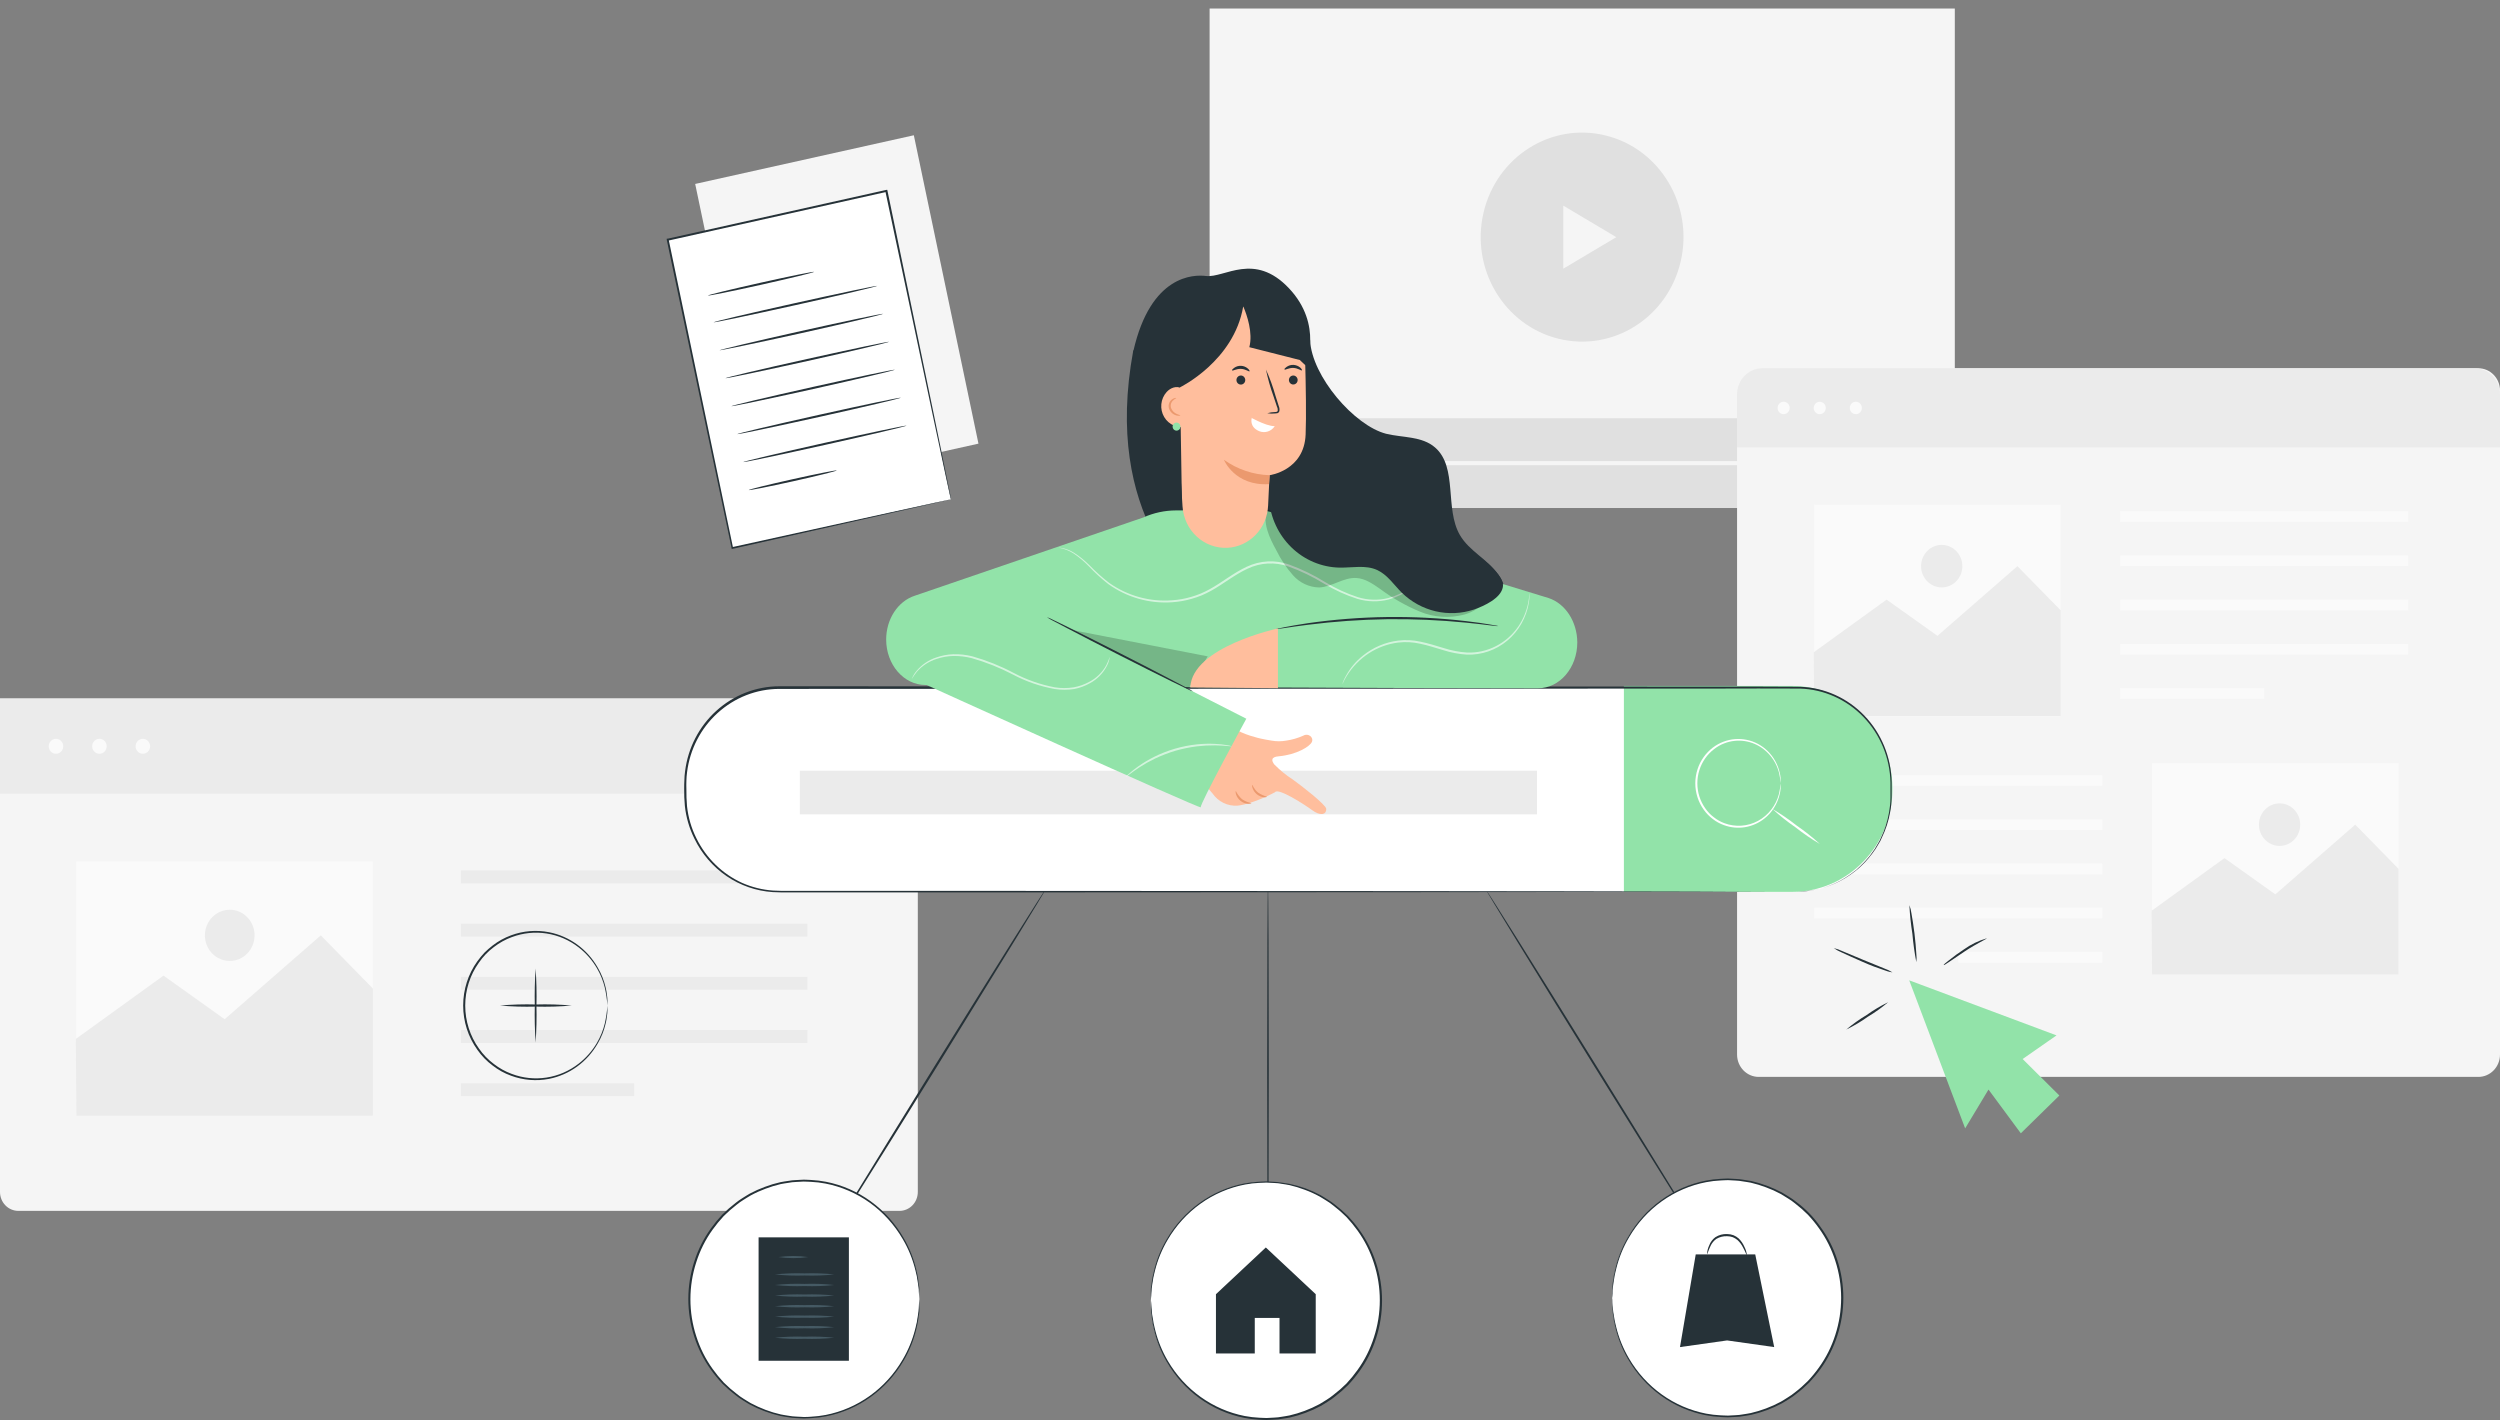 <svg width="250" height="142" viewBox="0 0 250 142" fill="none" xmlns="http://www.w3.org/2000/svg">
<rect x="0" y="0" width="250" height="142" fill="#808080" stroke="none"/>
<path d="M91.383 13.526L69.518 18.394L75.981 49.232L97.846 44.364L91.383 13.526Z" fill="#F5F5F5"/>
<path d="M195.481 0.853H120.96V50.797H195.481V0.853Z" fill="#F5F5F5"/>
<path d="M168.072 26.138C169.373 20.524 166.012 14.887 160.565 13.547C155.119 12.206 149.649 15.67 148.348 21.284C147.048 26.897 150.409 32.535 155.855 33.875C161.302 35.215 166.772 31.751 168.072 26.138Z" fill="#E0E0E0"/>
<path d="M161.628 23.717L158.98 25.29L156.329 26.868V23.717V20.565L158.98 22.139L161.628 23.717Z" fill="#F5F5F5"/>
<path d="M195.481 41.827H120.96V50.801H195.481V41.827Z" fill="#E0E0E0"/>
<path d="M128.2 46.312L127.127 46.955L126.049 47.593V46.312V45.035L127.127 45.674L128.2 46.312Z" fill="#F5F5F5"/>
<path d="M189.347 46.109H134.378V46.515H189.347V46.109Z" fill="#F5F5F5"/>
<path d="M135.49 46.312C135.491 46.48 135.444 46.643 135.354 46.783C135.264 46.923 135.136 47.032 134.987 47.096C134.837 47.161 134.672 47.178 134.512 47.146C134.353 47.114 134.206 47.034 134.091 46.916C133.976 46.797 133.897 46.647 133.865 46.483C133.833 46.318 133.849 46.148 133.911 45.993C133.973 45.839 134.078 45.706 134.213 45.613C134.348 45.52 134.507 45.47 134.67 45.47C134.887 45.47 135.095 45.559 135.249 45.717C135.402 45.874 135.489 46.088 135.49 46.312Z" fill="#F5F5F5"/>
<path d="M247.834 36.826H175.873C174.677 36.826 173.707 37.825 173.707 39.058V105.458C173.707 106.691 174.677 107.69 175.873 107.69H247.834C249.03 107.69 250 106.691 250 105.458V39.058C250 37.825 249.03 36.826 247.834 36.826Z" fill="#F5F5F5"/>
<path d="M176.236 36.826H247.471C248.142 36.826 248.785 37.1 249.259 37.589C249.733 38.078 250 38.741 250 39.432V44.739H173.707V39.432C173.707 39.09 173.773 38.751 173.9 38.435C174.027 38.118 174.213 37.831 174.448 37.589C174.683 37.347 174.962 37.155 175.269 37.024C175.575 36.893 175.904 36.826 176.236 36.826Z" fill="#EBEBEB"/>
<path d="M178.363 41.416C178.697 41.416 178.967 41.138 178.967 40.794C178.967 40.451 178.697 40.172 178.363 40.172C178.03 40.172 177.76 40.451 177.76 40.794C177.76 41.138 178.03 41.416 178.363 41.416Z" fill="#FAFAFA"/>
<path d="M182.577 40.794C182.577 40.917 182.543 41.038 182.477 41.141C182.411 41.244 182.317 41.324 182.207 41.372C182.097 41.42 181.975 41.433 181.858 41.409C181.74 41.386 181.632 41.327 181.548 41.24C181.463 41.153 181.405 41.042 181.381 40.921C181.358 40.8 181.369 40.675 181.415 40.561C181.461 40.447 181.538 40.35 181.637 40.281C181.737 40.213 181.854 40.176 181.973 40.176C182.132 40.176 182.285 40.241 182.398 40.357C182.512 40.473 182.576 40.63 182.577 40.794Z" fill="#FAFAFA"/>
<path d="M185.583 41.416C185.916 41.416 186.186 41.138 186.186 40.794C186.186 40.451 185.916 40.172 185.583 40.172C185.249 40.172 184.979 40.451 184.979 40.794C184.979 41.138 185.249 41.416 185.583 41.416Z" fill="#FAFAFA"/>
<path d="M240.824 51.118H212.016V52.192H240.824V51.118Z" fill="#FAFAFA"/>
<path d="M240.824 55.538H212.016V56.611H240.824V55.538Z" fill="#FAFAFA"/>
<path d="M240.824 59.962H212.016V61.035H240.824V59.962Z" fill="#FAFAFA"/>
<path d="M240.824 64.386H212.016V65.459H240.824V64.386Z" fill="#FAFAFA"/>
<path d="M226.42 68.806H212.016V69.879H226.42V68.806Z" fill="#FAFAFA"/>
<path d="M181.417 78.581H210.225V77.507H181.417V78.581Z" fill="#FAFAFA"/>
<path d="M181.417 83.001H210.225V81.927H181.417V83.001Z" fill="#FAFAFA"/>
<path d="M181.417 87.425H210.225V86.351H181.417V87.425Z" fill="#FAFAFA"/>
<path d="M181.417 91.844H210.225V90.771H181.417V91.844Z" fill="#FAFAFA"/>
<path d="M195.821 96.268H210.225V95.195H195.821V96.268Z" fill="#FAFAFA"/>
<path d="M239.857 76.316H215.203V97.456H239.857V76.316Z" fill="#FAFAFA"/>
<path d="M215.164 91.072L222.447 85.81L227.532 89.437L235.525 82.464L239.857 86.888V97.456H215.204L215.164 91.072Z" fill="#EBEBEB"/>
<path d="M227.958 84.591C229.098 84.591 230.022 83.638 230.022 82.464C230.022 81.29 229.098 80.337 227.958 80.337C226.819 80.337 225.895 81.29 225.895 82.464C225.895 83.638 226.819 84.591 227.958 84.591Z" fill="#EBEBEB"/>
<path d="M206.074 50.468H181.42V71.607H206.074V50.468Z" fill="#FAFAFA"/>
<path d="M181.377 65.224L188.66 59.962L193.746 63.585L201.739 56.616L206.07 61.035V71.607H181.421L181.377 65.224Z" fill="#EBEBEB"/>
<path d="M194.172 58.742C195.311 58.742 196.235 57.79 196.235 56.616C196.235 55.441 195.311 54.489 194.172 54.489C193.032 54.489 192.108 55.441 192.108 56.616C192.108 57.79 193.032 58.742 194.172 58.742Z" fill="#EBEBEB"/>
<path d="M0 69.851H91.781V119.197C91.781 119.699 91.588 120.18 91.244 120.534C90.9 120.889 90.433 121.088 89.947 121.088H1.835C1.348 121.088 0.881 120.889 0.537 120.534C0.193 120.18 0 119.699 0 119.197V69.851Z" fill="#F5F5F5"/>
<path d="M91.781 69.851H0V79.37H91.781V69.851Z" fill="#EBEBEB"/>
<path d="M5.598 75.377C5.999 75.377 6.324 75.042 6.324 74.629C6.324 74.215 5.999 73.88 5.598 73.88C5.197 73.88 4.872 74.215 4.872 74.629C4.872 75.042 5.197 75.377 5.598 75.377Z" fill="#FAFAFA"/>
<path d="M9.942 75.377C10.343 75.377 10.668 75.042 10.668 74.629C10.668 74.215 10.343 73.88 9.942 73.88C9.541 73.88 9.216 74.215 9.216 74.629C9.216 75.042 9.541 75.377 9.942 75.377Z" fill="#FAFAFA"/>
<path d="M14.286 75.377C14.687 75.377 15.011 75.042 15.011 74.629C15.011 74.215 14.687 73.88 14.286 73.88C13.885 73.88 13.56 74.215 13.56 74.629C13.56 75.042 13.885 75.377 14.286 75.377Z" fill="#FAFAFA"/>
<path d="M80.747 87.046H46.088V88.339H80.747V87.046Z" fill="#EBEBEB"/>
<path d="M80.747 92.365H46.088V93.658H80.747V92.365Z" fill="#EBEBEB"/>
<path d="M80.747 97.683H46.088V98.977H80.747V97.683Z" fill="#EBEBEB"/>
<path d="M80.747 103.006H46.088V104.299H80.747V103.006Z" fill="#EBEBEB"/>
<path d="M63.415 108.324H46.088V109.617H63.415V108.324Z" fill="#EBEBEB"/>
<path d="M37.29 86.14H7.634V111.573H37.29V86.14Z" fill="#FAFAFA"/>
<path d="M7.583 103.892L16.349 97.561L22.464 101.924L32.079 93.536L37.29 98.854V111.573H7.634L7.583 103.892Z" fill="#EBEBEB"/>
<path d="M25.458 93.536C25.458 94.043 25.312 94.538 25.039 94.96C24.766 95.381 24.378 95.709 23.923 95.903C23.469 96.097 22.969 96.147 22.486 96.048C22.004 95.949 21.561 95.704 21.214 95.346C20.866 94.987 20.63 94.53 20.535 94.033C20.439 93.536 20.489 93.021 20.678 92.553C20.866 92.085 21.186 91.685 21.595 91.404C22.004 91.123 22.485 90.973 22.977 90.974C23.635 90.975 24.267 91.246 24.732 91.726C25.197 92.206 25.458 92.857 25.458 93.536Z" fill="#EBEBEB"/>
<path d="M88.628 19.092L66.763 23.96L73.227 54.797L95.092 49.929L88.628 19.092Z" fill="white"/>
<path d="M95.084 49.935L95.048 49.785C95.024 49.683 94.993 49.536 94.953 49.349C94.867 48.943 94.744 48.398 94.587 47.67C94.275 46.194 93.817 44.051 93.237 41.339C92.089 35.915 90.476 28.222 88.534 19.118L88.645 19.191L66.785 24.07L66.864 23.944C69.27 35.464 71.499 46.129 73.306 54.786L73.207 54.717L89.095 51.228L93.517 50.264L94.701 50.016L95.095 49.935C95.095 49.935 94.969 49.972 94.701 50.033L93.553 50.297L89.158 51.297L73.239 54.888H73.156V54.806C71.337 46.15 69.097 35.488 66.674 23.973V23.867H66.773L88.637 18.988H88.728L88.748 19.081C90.641 28.222 92.243 35.944 93.371 41.384C93.928 44.092 94.37 46.231 94.669 47.703C94.819 48.426 94.93 48.988 95.009 49.37L95.091 49.797C95.091 49.843 95.088 49.889 95.084 49.935Z" fill="#263238"/>
<path d="M81.413 27.185C81.413 27.246 79.046 27.82 76.123 28.474C73.2 29.129 70.801 29.609 70.789 29.552C70.777 29.495 73.156 28.921 76.079 28.267C79.003 27.612 81.413 27.128 81.413 27.185Z" fill="#263238"/>
<path d="M87.726 28.588C87.726 28.645 84.08 29.507 79.563 30.511C75.046 31.515 71.365 32.288 71.353 32.231C71.341 32.174 74.999 31.312 79.52 30.308C84.041 29.304 87.726 28.531 87.726 28.588Z" fill="#263238"/>
<path d="M88.322 31.381C88.322 31.438 84.68 32.3 80.159 33.309C75.638 34.317 71.965 35.069 71.945 35.029C71.925 34.988 75.586 34.11 80.108 33.101C84.629 32.093 88.31 31.324 88.322 31.381Z" fill="#263238"/>
<path d="M88.909 34.179C88.909 34.236 85.264 35.098 80.747 36.102C76.229 37.106 72.549 37.879 72.537 37.822C72.525 37.765 76.178 36.903 80.703 35.899C85.228 34.895 88.909 34.122 88.909 34.179Z" fill="#263238"/>
<path d="M89.493 36.972C89.493 37.029 85.852 37.891 81.331 38.9C76.809 39.908 73.129 40.676 73.129 40.62C73.129 40.563 76.77 39.701 81.291 38.692C85.812 37.684 89.481 36.915 89.493 36.972Z" fill="#263238"/>
<path d="M90.093 39.77C90.093 39.827 86.448 40.689 81.93 41.693C77.413 42.697 73.732 43.47 73.72 43.413C73.708 43.356 77.362 42.494 81.887 41.486C86.412 40.477 90.069 39.713 90.093 39.77Z" fill="#263238"/>
<path d="M90.665 42.563C90.665 42.62 87.024 43.482 82.502 44.49C77.981 45.499 74.312 46.267 74.312 46.21C74.312 46.153 77.954 45.291 82.475 44.283C86.996 43.275 90.653 42.506 90.665 42.563Z" fill="#263238"/>
<path d="M83.682 47.044C83.682 47.101 81.733 47.589 79.303 48.13C76.873 48.67 74.892 49.061 74.88 49.004C74.868 48.947 76.829 48.463 79.259 47.922C81.69 47.382 83.67 46.987 83.682 47.044Z" fill="#263238"/>
<path d="M190.921 98.033L196.515 112.838L198.85 108.955L202.082 113.33L205.936 109.552L202.263 105.901L205.652 103.539L190.921 98.033Z" fill="#92E3A9"/>
<path d="M188.814 100.221C188.174 100.764 187.492 101.252 186.774 101.68C186.094 102.167 185.374 102.594 184.624 102.957C185.265 102.417 185.947 101.93 186.664 101.501C187.345 101.014 188.064 100.586 188.814 100.221Z" fill="#263238"/>
<path d="M189.248 97.236C188.939 97.194 188.637 97.112 188.348 96.992C187.804 96.813 187.054 96.541 186.245 96.179C185.437 95.817 184.711 95.508 184.194 95.256C183.905 95.138 183.63 94.988 183.373 94.809C183.676 94.878 183.969 94.981 184.249 95.118L186.32 95.984L188.4 96.834C188.695 96.936 188.98 97.071 189.248 97.236Z" fill="#263238"/>
<path d="M190.937 90.515C191.039 90.776 191.108 91.049 191.142 91.328C191.236 91.836 191.351 92.548 191.446 93.333C191.54 94.118 191.603 94.837 191.631 95.366C191.667 95.647 191.667 95.931 191.631 96.212C191.452 95.27 191.32 94.32 191.236 93.365C191.087 92.421 190.987 91.47 190.937 90.515Z" fill="#263238"/>
<path d="M198.681 93.829C198.705 93.886 197.671 94.345 196.503 95.118C195.335 95.89 194.412 96.561 194.377 96.508C194.341 96.455 194.57 96.289 194.933 96C195.402 95.621 195.889 95.267 196.393 94.939C197.09 94.439 197.863 94.064 198.681 93.829Z" fill="#263238"/>
<path d="M60.744 100.554C60.7 99.95 60.612 99.351 60.48 98.761C60.312 98.076 60.046 97.421 59.691 96.817C59.221 96.015 58.606 95.312 57.88 94.748C56.936 94.01 55.827 93.529 54.655 93.349C53.483 93.168 52.286 93.294 51.173 93.715C50.533 93.951 49.93 94.286 49.386 94.707C48.809 95.135 48.305 95.658 47.895 96.256C47.003 97.501 46.522 99.007 46.522 100.554C46.522 102.101 47.003 103.607 47.895 104.852C48.307 105.447 48.811 105.969 49.386 106.397C49.929 106.82 50.532 107.154 51.173 107.389C52.286 107.81 53.483 107.936 54.655 107.755C55.827 107.575 56.936 107.094 57.88 106.356C58.605 105.792 59.219 105.091 59.691 104.291C60.046 103.685 60.312 103.029 60.48 102.343C60.612 101.754 60.7 101.156 60.744 100.554C60.744 100.554 60.744 100.595 60.744 100.672V101.026C60.746 101.217 60.73 101.407 60.697 101.595C60.672 101.854 60.627 102.111 60.563 102.363C60.402 103.063 60.136 103.733 59.774 104.348C59.253 105.259 58.551 106.045 57.713 106.655C56.875 107.265 55.921 107.684 54.913 107.885C53.64 108.133 52.325 108.024 51.106 107.572C50.447 107.335 49.828 106.993 49.272 106.56C48.678 106.121 48.158 105.586 47.733 104.974C46.813 103.694 46.317 102.144 46.317 100.552C46.317 98.96 46.813 97.41 47.733 96.13C47.954 95.827 48.192 95.538 48.447 95.264C48.707 95.007 48.983 94.766 49.272 94.544C49.83 94.114 50.449 93.772 51.106 93.532C52.325 93.079 53.641 92.972 54.913 93.223C55.921 93.422 56.875 93.84 57.713 94.449C58.551 95.059 59.254 95.845 59.774 96.756C60.135 97.372 60.401 98.041 60.563 98.74C60.627 98.993 60.672 99.25 60.697 99.509C60.73 99.698 60.745 99.89 60.744 100.082V100.432C60.748 100.534 60.744 100.554 60.744 100.554Z" fill="#263238"/>
<path d="M53.561 104.258C53.48 103.026 53.452 101.79 53.479 100.554C53.452 99.318 53.48 98.082 53.561 96.85C53.646 98.081 53.675 99.318 53.646 100.554C53.675 101.79 53.646 103.027 53.561 104.258Z" fill="#263238"/>
<path d="M57.178 100.554C55.984 100.659 54.785 100.694 53.588 100.66C52.389 100.694 51.189 100.659 49.994 100.554C51.189 100.447 52.389 100.412 53.588 100.448C54.785 100.412 55.984 100.447 57.178 100.554Z" fill="#263238"/>
<path d="M170.575 124.398C170.528 124.426 165.573 116.53 159.509 106.755C153.445 96.98 148.565 89.027 148.612 88.998C148.659 88.97 153.611 96.874 159.663 106.633C165.715 116.392 170.603 124.365 170.575 124.398Z" fill="#263238"/>
<path d="M172.71 141.646C179.061 141.646 184.21 136.34 184.21 129.794C184.21 123.247 179.061 117.941 172.71 117.941C166.358 117.941 161.209 123.247 161.209 129.794C161.209 136.34 166.358 141.646 172.71 141.646Z" fill="white"/>
<path d="M161.209 129.81C161.209 129.81 161.209 129.745 161.209 129.619C161.209 129.493 161.209 129.293 161.229 129.053C161.229 128.927 161.229 128.789 161.229 128.647C161.229 128.505 161.269 128.33 161.292 128.151C161.339 127.739 161.414 127.332 161.517 126.931C161.775 125.811 162.198 124.739 162.772 123.751C163.604 122.285 164.731 121.019 166.077 120.038C167.423 119.057 168.957 118.384 170.575 118.063C171.059 117.97 171.548 117.91 172.039 117.884C172.288 117.884 172.54 117.847 172.793 117.851L173.562 117.892C173.827 117.9 174.09 117.928 174.351 117.977C174.607 118.018 174.872 118.051 175.14 118.103C176.202 118.352 177.229 118.737 178.198 119.25C178.442 119.388 178.679 119.547 178.923 119.693C179.167 119.841 179.401 120.007 179.622 120.189C180.571 120.888 181.4 121.746 182.076 122.727C182.8 123.722 183.361 124.834 183.737 126.016C184.534 128.465 184.534 131.114 183.737 133.563C183.358 134.747 182.798 135.86 182.076 136.86C181.726 137.347 181.345 137.808 180.936 138.243C180.522 138.657 180.082 139.042 179.618 139.394C179.397 139.576 179.163 139.742 178.92 139.89C178.675 140.04 178.438 140.199 178.194 140.333C177.706 140.596 177.201 140.825 176.683 141.016C176.176 141.205 175.658 141.36 175.132 141.479C174.876 141.536 174.611 141.565 174.343 141.61C174.083 141.659 173.819 141.687 173.554 141.695L172.785 141.732C172.532 141.732 172.28 141.711 172.031 141.699C171.539 141.675 171.048 141.615 170.564 141.52C168.952 141.201 167.425 140.533 166.084 139.56C164.742 138.587 163.616 137.331 162.78 135.876C162.207 134.888 161.784 133.816 161.525 132.697C161.423 132.296 161.348 131.888 161.3 131.477C161.277 131.294 161.249 131.131 161.237 130.977C161.225 130.822 161.237 130.688 161.237 130.57C161.237 130.33 161.237 130.143 161.217 130.005C161.198 129.867 161.217 129.814 161.217 129.814C161.217 129.814 161.217 129.879 161.237 130.005C161.257 130.131 161.257 130.326 161.273 130.566L161.3 130.973C161.3 131.123 161.348 131.29 161.371 131.469C161.426 131.881 161.508 132.288 161.616 132.689C161.884 133.795 162.314 134.854 162.89 135.828C163.725 137.258 164.845 138.491 166.175 139.445C167.504 140.398 169.015 141.052 170.607 141.362C171.084 141.452 171.566 141.509 172.051 141.532C172.299 141.532 172.544 141.565 172.797 141.561L173.55 141.52C173.806 141.512 174.06 141.483 174.311 141.435C174.568 141.39 174.824 141.362 175.081 141.305C175.596 141.185 176.103 141.031 176.6 140.845C177.11 140.655 177.607 140.429 178.087 140.17C178.328 140.036 178.56 139.877 178.797 139.731C179.038 139.586 179.269 139.423 179.488 139.243C179.943 138.897 180.374 138.518 180.778 138.109C181.181 137.682 181.556 137.227 181.898 136.747C182.608 135.76 183.158 134.661 183.528 133.494C184.309 131.088 184.309 128.486 183.528 126.081C183.158 124.913 182.608 123.815 181.898 122.828C181.557 122.348 181.184 121.893 180.782 121.466C180.376 121.059 179.945 120.68 179.492 120.332C179.273 120.152 179.042 119.989 178.801 119.844C178.564 119.697 178.332 119.543 178.091 119.405C177.611 119.145 177.114 118.921 176.604 118.734C176.108 118.545 175.6 118.39 175.085 118.27C174.828 118.217 174.572 118.185 174.315 118.144C174.064 118.094 173.81 118.064 173.554 118.055L172.8 118.014C172.552 118.014 172.303 118.038 172.055 118.046C171.571 118.068 171.09 118.125 170.615 118.217C169.021 118.523 167.508 119.175 166.177 120.129C164.846 121.083 163.727 122.318 162.894 123.751C162.317 124.725 161.887 125.783 161.62 126.89C161.511 127.291 161.429 127.698 161.375 128.11C161.351 128.289 161.32 128.452 161.304 128.606C161.288 128.761 161.284 128.895 161.277 129.013C161.277 129.253 161.249 129.419 161.241 129.578C161.233 129.737 161.209 129.81 161.209 129.81Z" fill="#263238"/>
<path d="M169.573 125.439L167.999 134.709L172.71 134.043L177.42 134.709L175.523 125.439H169.573Z" fill="#263238"/>
<path d="M174.698 125.561C174.663 125.561 174.568 125.227 174.304 124.747C174.162 124.463 173.971 124.208 173.739 123.995C173.599 123.881 173.444 123.788 173.278 123.719C173.096 123.654 172.906 123.621 172.714 123.621C172.339 123.602 171.967 123.694 171.641 123.885C171.386 124.064 171.183 124.31 171.053 124.597C170.816 125.093 170.737 125.439 170.702 125.431C170.714 125.118 170.789 124.812 170.923 124.532C171.046 124.205 171.26 123.922 171.538 123.719C171.892 123.492 172.305 123.382 172.722 123.406C172.937 123.407 173.151 123.447 173.353 123.524C173.54 123.6 173.713 123.709 173.866 123.845C174.109 124.08 174.304 124.363 174.438 124.678C174.581 124.952 174.67 125.252 174.698 125.561Z" fill="#263238"/>
<path d="M126.798 125.191C126.751 125.191 126.716 117.03 126.716 106.962C126.716 96.895 126.751 88.734 126.798 88.734C126.846 88.734 126.88 96.891 126.88 106.962C126.88 117.034 126.843 125.191 126.798 125.191Z" fill="#263238"/>
<path d="M126.582 141.911C132.934 141.911 138.082 136.604 138.082 130.058C138.082 123.512 132.934 118.205 126.582 118.205C120.231 118.205 115.082 123.512 115.082 130.058C115.082 136.604 120.231 141.911 126.582 141.911Z" fill="white"/>
<path d="M115.082 130.058C115.082 130.058 115.082 129.993 115.082 129.867C115.082 129.741 115.082 129.541 115.082 129.302C115.082 129.175 115.082 129.037 115.082 128.895C115.082 128.753 115.125 128.578 115.149 128.399C115.192 127.987 115.268 127.579 115.374 127.179C115.631 126.059 116.054 124.986 116.628 123.999C117.462 122.542 118.587 121.284 119.93 120.311C121.272 119.337 122.8 118.669 124.412 118.351C124.896 118.259 125.385 118.199 125.876 118.173C126.128 118.173 126.381 118.14 126.633 118.14L127.399 118.181C127.664 118.188 127.927 118.216 128.188 118.266C128.448 118.307 128.709 118.339 128.977 118.392C129.504 118.503 130.023 118.65 130.531 118.831C131.051 119.022 131.557 119.249 132.046 119.51C132.291 119.649 132.528 119.807 132.768 119.954C133.02 120.105 133.261 120.273 133.49 120.458C133.952 120.813 134.392 121.197 134.808 121.608C135.216 122.044 135.596 122.507 135.944 122.995C136.665 123.994 137.226 125.106 137.605 126.289C138.405 128.737 138.405 131.387 137.605 133.835C137.229 135.019 136.668 136.132 135.944 137.129C135.597 137.616 135.217 138.078 134.808 138.511C134.393 138.924 133.953 139.308 133.49 139.662C133.268 139.844 133.033 140.01 132.788 140.158C132.547 140.309 132.311 140.467 132.066 140.601C131.577 140.864 131.07 141.092 130.551 141.284C130.046 141.474 129.529 141.628 129.005 141.748C128.744 141.805 128.484 141.833 128.215 141.878C127.955 141.928 127.691 141.956 127.426 141.963L126.661 142C126.405 142 126.156 141.98 125.904 141.967C125.412 141.943 124.923 141.884 124.44 141.789C122.828 141.471 121.301 140.803 119.959 139.83C118.617 138.857 117.491 137.601 116.656 136.145C116.082 135.158 115.658 134.085 115.401 132.965C115.296 132.565 115.22 132.157 115.177 131.745C115.153 131.562 115.125 131.4 115.109 131.245C115.094 131.091 115.109 130.956 115.109 130.839C115.109 130.599 115.109 130.412 115.109 130.273C115.109 130.135 115.109 130.082 115.109 130.082C115.119 130.146 115.126 130.209 115.129 130.273C115.129 130.408 115.153 130.595 115.169 130.834C115.169 130.959 115.177 131.095 115.192 131.241C115.192 131.391 115.24 131.558 115.267 131.737C115.321 132.149 115.401 132.556 115.508 132.957C115.779 134.063 116.21 135.121 116.786 136.096C117.621 137.518 118.738 138.744 120.062 139.692C121.387 140.641 122.891 141.291 124.475 141.602C124.952 141.692 125.435 141.749 125.919 141.772C126.164 141.772 126.413 141.805 126.661 141.801L127.419 141.76C127.674 141.752 127.929 141.723 128.18 141.675C128.432 141.63 128.693 141.602 128.945 141.545C129.462 141.426 129.971 141.273 130.468 141.085C130.978 140.895 131.475 140.669 131.956 140.41C132.196 140.276 132.425 140.117 132.666 139.975C132.905 139.827 133.134 139.663 133.352 139.483C133.808 139.137 134.24 138.759 134.646 138.353C135.047 137.923 135.42 137.467 135.763 136.986C136.473 136 137.023 134.902 137.392 133.734C138.176 131.329 138.176 128.726 137.392 126.321C137.023 125.153 136.472 124.055 135.763 123.068C135.419 122.59 135.047 122.135 134.646 121.706C134.239 121.299 133.807 120.92 133.352 120.572C133.135 120.392 132.906 120.229 132.666 120.084C132.425 119.937 132.196 119.783 131.956 119.649C131.477 119.386 130.979 119.16 130.468 118.974C129.971 118.784 129.462 118.63 128.945 118.51C128.693 118.457 128.432 118.425 128.18 118.384C127.929 118.333 127.674 118.305 127.419 118.299L126.665 118.258C126.413 118.258 126.164 118.278 125.919 118.286C125.435 118.308 124.952 118.365 124.475 118.457C122.883 118.767 121.373 119.42 120.043 120.374C118.713 121.328 117.594 122.56 116.759 123.991C116.182 124.966 115.751 126.024 115.48 127.13C115.373 127.531 115.292 127.938 115.24 128.35C115.212 128.529 115.18 128.692 115.165 128.846C115.149 129.001 115.165 129.135 115.141 129.253C115.141 129.493 115.113 129.68 115.102 129.818C115.1 129.898 115.094 129.978 115.082 130.058Z" fill="#263238"/>
<path d="M126.582 124.748L121.595 129.42V135.344H125.477V131.794H127.951V135.344H131.573V129.42L126.582 124.748Z" fill="#263238"/>
<path d="M82.301 124.809C82.254 124.78 87.205 116.709 93.348 106.792C99.49 96.874 104.532 88.852 104.58 88.901C104.627 88.949 99.676 96.996 93.533 106.922C87.39 116.847 82.348 124.841 82.301 124.809Z" fill="#263238"/>
<path d="M80.439 141.76C86.79 141.76 91.939 136.454 91.939 129.907C91.939 123.361 86.79 118.055 80.439 118.055C74.088 118.055 68.939 123.361 68.939 129.907C68.939 136.454 74.088 141.76 80.439 141.76Z" fill="white"/>
<path d="M91.939 129.907C91.929 129.844 91.923 129.78 91.92 129.716C91.92 129.578 91.896 129.391 91.88 129.151C91.88 129.029 91.88 128.891 91.856 128.744C91.833 128.598 91.809 128.427 91.781 128.248C91.731 127.836 91.65 127.428 91.541 127.029C91.272 125.921 90.841 124.863 90.263 123.89C89.427 122.459 88.308 121.226 86.978 120.272C85.648 119.319 84.138 118.665 82.546 118.356C82.069 118.263 81.586 118.206 81.102 118.185C80.857 118.185 80.609 118.152 80.36 118.156L79.603 118.197C79.347 118.204 79.092 118.232 78.841 118.282C78.589 118.323 78.328 118.356 78.076 118.408C77.559 118.528 77.05 118.683 76.553 118.872C76.042 119.06 75.545 119.286 75.066 119.547C74.825 119.681 74.596 119.836 74.356 119.982C74.116 120.128 73.887 120.291 73.669 120.47C73.215 120.82 72.783 121.199 72.375 121.604C71.975 122.033 71.602 122.488 71.258 122.967C70.549 123.953 69.998 125.052 69.629 126.219C68.846 128.624 68.846 131.227 69.629 133.632C69.998 134.8 70.548 135.899 71.258 136.885C71.601 137.365 71.974 137.822 72.375 138.251C72.781 138.658 73.213 139.035 73.669 139.381C73.886 139.562 74.115 139.727 74.356 139.873C74.596 140.016 74.825 140.174 75.066 140.309C75.547 140.566 76.044 140.792 76.553 140.984C77.049 141.173 77.558 141.327 78.076 141.443C78.328 141.5 78.589 141.528 78.841 141.573C79.093 141.621 79.347 141.65 79.603 141.658L80.36 141.699C80.609 141.699 80.857 141.699 81.102 141.671C81.586 141.648 82.069 141.59 82.546 141.5C84.138 141.192 85.65 140.539 86.98 139.585C88.31 138.631 89.429 137.398 90.263 135.966C90.84 134.992 91.271 133.934 91.541 132.827C91.65 132.427 91.73 132.019 91.781 131.607C91.809 131.428 91.841 131.261 91.856 131.111L91.88 130.704C91.88 130.464 91.912 130.298 91.92 130.143C91.923 130.079 91.929 130.015 91.939 129.952C91.939 129.952 91.939 130.017 91.939 130.143C91.939 130.269 91.939 130.469 91.939 130.708C91.939 130.834 91.939 130.973 91.939 131.115C91.939 131.257 91.896 131.436 91.872 131.615C91.828 132.027 91.754 132.435 91.651 132.835C91.393 133.955 90.968 135.028 90.393 136.015C89.554 137.467 88.425 138.72 87.081 139.689C85.737 140.657 84.209 141.321 82.597 141.634C82.114 141.729 81.625 141.789 81.133 141.813C80.885 141.813 80.632 141.85 80.376 141.846L79.611 141.809C79.346 141.802 79.082 141.773 78.821 141.724C78.561 141.679 78.301 141.65 78.032 141.593C77.508 141.474 76.991 141.319 76.486 141.13C75.966 140.938 75.46 140.71 74.971 140.447C74.726 140.313 74.49 140.154 74.249 140.004C74.004 139.856 73.769 139.69 73.547 139.508C73.084 139.154 72.644 138.769 72.229 138.357C71.82 137.923 71.44 137.461 71.093 136.974C70.372 135.975 69.811 134.863 69.432 133.681C68.632 131.233 68.632 128.582 69.432 126.134C69.811 124.952 70.372 123.84 71.093 122.84C71.443 122.353 71.824 121.89 72.233 121.454C72.647 121.042 73.085 120.657 73.547 120.303C73.77 120.122 74.005 119.957 74.249 119.807C74.493 119.661 74.726 119.502 74.971 119.364C75.46 119.102 75.966 118.876 76.486 118.685C76.99 118.494 77.507 118.339 78.032 118.221C78.293 118.164 78.553 118.132 78.821 118.091C79.082 118.042 79.346 118.013 79.611 118.006L80.376 117.965C80.632 117.965 80.881 117.99 81.133 117.998C81.625 118.024 82.114 118.084 82.597 118.177C84.209 118.494 85.737 119.162 87.08 120.136C88.422 121.11 89.547 122.367 90.381 123.824C90.956 124.812 91.381 125.884 91.639 127.004C91.743 127.405 91.816 127.812 91.86 128.224C91.884 128.403 91.916 128.57 91.927 128.72C91.939 128.871 91.927 129.013 91.927 129.127C91.927 129.367 91.927 129.554 91.927 129.692C91.927 129.83 91.939 129.907 91.939 129.907Z" fill="#263238"/>
<path d="M84.889 123.735H75.859V136.076H84.889V123.735Z" fill="#263238"/>
<path d="M80.81 125.707C79.827 125.848 78.83 125.848 77.847 125.707C78.83 125.566 79.827 125.566 80.81 125.707Z" fill="#455A64"/>
<path d="M83.425 127.443C82.44 127.548 81.449 127.583 80.459 127.549C79.47 127.583 78.48 127.548 77.496 127.443C78.48 127.339 79.47 127.303 80.459 127.338C81.449 127.304 82.44 127.339 83.425 127.443Z" fill="#455A64"/>
<path d="M83.425 128.501C82.44 128.605 81.449 128.641 80.459 128.606C79.47 128.641 78.48 128.605 77.496 128.501C78.48 128.391 79.47 128.354 80.459 128.391C81.449 128.354 82.44 128.391 83.425 128.501Z" fill="#455A64"/>
<path d="M83.425 129.554C82.44 129.658 81.449 129.694 80.459 129.659C79.47 129.694 78.48 129.658 77.496 129.554C78.48 129.449 79.47 129.414 80.459 129.448C81.449 129.414 82.44 129.449 83.425 129.554Z" fill="#455A64"/>
<path d="M83.425 130.623C82.44 130.728 81.449 130.763 80.459 130.729C79.47 130.763 78.48 130.728 77.496 130.623C78.48 130.513 79.47 130.477 80.459 130.513C81.449 130.477 82.44 130.513 83.425 130.623Z" fill="#455A64"/>
<path d="M83.425 131.664C82.44 131.768 81.449 131.804 80.459 131.77C79.47 131.804 78.48 131.769 77.496 131.664C78.48 131.559 79.47 131.524 80.459 131.558C81.449 131.524 82.44 131.559 83.425 131.664Z" fill="#455A64"/>
<path d="M83.425 132.717C82.44 132.827 81.449 132.864 80.459 132.827C79.47 132.864 78.48 132.827 77.496 132.717C78.48 132.612 79.47 132.577 80.459 132.611C81.449 132.577 82.44 132.613 83.425 132.717Z" fill="#455A64"/>
<path d="M83.425 133.774C82.44 133.879 81.449 133.914 80.459 133.88C79.47 133.914 78.48 133.879 77.496 133.774C78.48 133.67 79.47 133.634 80.459 133.669C81.449 133.634 82.44 133.67 83.425 133.774Z" fill="#455A64"/>
<path d="M179.72 68.778H77.906C72.723 68.778 68.52 73.108 68.52 78.451V79.512C68.52 84.854 72.723 89.185 77.906 89.185H179.72C184.904 89.185 189.106 84.854 189.106 79.512V78.451C189.106 73.108 184.904 68.778 179.72 68.778Z" fill="white"/>
<path d="M162.389 68.594V89.185H179.254C181.904 89.185 184.445 88.101 186.319 86.17C188.193 84.24 189.247 81.621 189.248 78.89C189.248 77.537 188.989 76.198 188.487 74.949C187.985 73.7 187.249 72.565 186.321 71.609C185.392 70.652 184.291 69.894 183.078 69.377C181.866 68.86 180.567 68.594 179.254 68.594H162.389Z" fill="#92E3A9"/>
<path d="M178.071 78.317C178.034 77.964 177.977 77.614 177.901 77.267C177.657 76.33 177.116 75.504 176.363 74.921C175.811 74.492 175.163 74.213 174.479 74.11C173.796 74.006 173.097 74.081 172.449 74.328C172.073 74.467 171.72 74.666 171.404 74.917C171.07 75.171 170.776 75.475 170.532 75.82C170.014 76.547 169.735 77.426 169.735 78.329C169.735 79.231 170.014 80.11 170.532 80.838C170.773 81.185 171.067 81.49 171.404 81.74C171.72 81.988 172.071 82.184 172.445 82.322C172.989 82.524 173.567 82.609 174.144 82.569C174.721 82.529 175.284 82.366 175.796 82.091C176.309 81.815 176.76 81.433 177.122 80.968C177.484 80.503 177.748 79.966 177.897 79.39C177.973 79.043 178.03 78.691 178.067 78.337C178.091 78.698 178.059 79.06 177.972 79.41C177.751 80.38 177.212 81.242 176.446 81.85C175.877 82.304 175.207 82.603 174.496 82.718C173.786 82.833 173.058 82.761 172.382 82.509C171.988 82.368 171.618 82.165 171.285 81.907C170.934 81.644 170.625 81.326 170.37 80.963C169.824 80.202 169.53 79.28 169.53 78.333C169.53 77.386 169.824 76.464 170.37 75.702C170.877 74.992 171.577 74.454 172.382 74.157C173.107 73.89 173.887 73.829 174.643 73.978C175.446 74.137 176.187 74.532 176.777 75.115C177.368 75.698 177.783 76.444 177.972 77.263C178.059 77.607 178.092 77.962 178.071 78.317Z" fill="white"/>
<path d="M181.985 84.399C181.14 83.902 180.328 83.346 179.554 82.736C178.743 82.18 177.971 81.566 177.243 80.898C178.089 81.394 178.901 81.95 179.673 82.561C180.484 83.118 181.257 83.732 181.985 84.399Z" fill="white"/>
<path d="M153.702 77.068H79.985V81.435H153.702V77.068Z" fill="#EBEBEB"/>
<path d="M179.72 89.185C179.72 89.185 179.953 89.185 180.403 89.141C180.682 89.123 180.96 89.087 181.235 89.031C181.618 88.969 181.996 88.881 182.367 88.766C183.406 88.441 184.383 87.935 185.255 87.27L185.65 86.969C185.776 86.855 185.898 86.733 186.025 86.615C186.291 86.37 186.542 86.106 186.774 85.827C187.031 85.55 187.232 85.213 187.477 84.891L187.784 84.367L187.942 84.094L188.076 83.806C188.472 82.995 188.751 82.129 188.905 81.236C188.936 81 188.972 80.76 189.007 80.52C189.043 80.28 189.035 80.028 189.047 79.78C189.047 79.284 189.047 78.764 189.047 78.243C188.99 75.784 188.022 73.441 186.341 71.696C184.66 69.95 182.393 68.935 180.008 68.859C177.318 68.834 174.461 68.859 171.471 68.859L77.91 68.891C75.642 68.9 73.455 69.758 71.755 71.306C70.074 72.832 68.99 74.937 68.706 77.227C68.668 77.507 68.645 77.79 68.639 78.073C68.639 78.353 68.619 78.638 68.639 78.922C68.632 79.488 68.653 80.054 68.702 80.618C68.822 81.736 69.139 82.821 69.637 83.822C70.617 85.816 72.239 87.397 74.225 88.295C75.202 88.724 76.243 88.981 77.302 89.055C77.827 89.092 78.36 89.088 78.881 89.088H98.906L140.97 89.112L169.325 89.145L177.037 89.165L169.325 89.185L140.97 89.218L98.906 89.242H78.877C78.344 89.242 77.815 89.242 77.275 89.21C75.629 89.103 74.039 88.553 72.664 87.615C71.289 86.677 70.177 85.383 69.44 83.863C68.931 82.84 68.608 81.731 68.485 80.59C68.433 80.018 68.411 79.444 68.418 78.87C68.418 78.585 68.418 78.3 68.438 78.011C68.442 77.722 68.465 77.432 68.505 77.145C68.793 74.805 69.9 72.654 71.617 71.095C73.36 69.509 75.605 68.631 77.93 68.627L171.491 68.659C174.485 68.659 177.333 68.659 180.032 68.68C182.447 68.759 184.74 69.79 186.439 71.561C188.138 73.331 189.114 75.705 189.165 78.195C189.165 78.723 189.165 79.236 189.165 79.74C189.165 79.992 189.137 80.24 189.122 80.484C189.106 80.728 189.051 80.972 189.015 81.207C188.858 82.109 188.574 82.981 188.171 83.798L188.037 84.09L187.875 84.359C187.768 84.542 187.666 84.717 187.559 84.891C187.338 85.215 187.101 85.528 186.849 85.827C186.617 86.11 186.365 86.375 186.096 86.62C185.966 86.742 185.839 86.864 185.701 86.973L185.307 87.278C184.426 87.942 183.441 88.444 182.395 88.762C182.021 88.874 181.64 88.96 181.255 89.019C180.979 89.071 180.699 89.104 180.419 89.116C179.953 89.181 179.72 89.185 179.72 89.185Z" fill="#263238"/>
<path d="M127.474 76.499C127.115 76.068 127.079 75.686 127.888 75.629C129.667 75.462 130.977 74.661 131.186 74.198C131.395 73.734 130.827 73.283 130.346 73.559C129.793 73.806 129.211 73.976 128.614 74.063C128.135 74.147 127.645 74.147 127.166 74.063C126.752 73.998 126.377 73.925 126.061 73.856C126.061 73.856 124.179 73.449 123.367 72.782L119.382 77.17L121.252 79.345C121.532 79.751 121.908 80.076 122.345 80.29C122.781 80.503 123.263 80.598 123.746 80.565C125.347 80.402 127.505 79.219 127.505 79.219C127.797 78.756 130.377 80.398 131.21 81.012C132.042 81.626 132.654 81.472 132.622 80.882C132.603 80.476 130.101 78.532 129.265 77.942C128.618 77.526 128.017 77.038 127.474 76.487" fill="#FFBE9D"/>
<path d="M125.134 80.309C125.134 80.337 125.02 80.386 124.811 80.382C124.542 80.364 124.284 80.265 124.069 80.097C123.855 79.93 123.693 79.701 123.604 79.439C123.54 79.239 123.56 79.105 123.584 79.101C123.736 79.41 123.943 79.686 124.195 79.914C124.48 80.108 124.799 80.242 125.134 80.309Z" fill="#EB996E"/>
<path d="M126.712 79.671C126.712 79.695 126.598 79.74 126.401 79.727C126.144 79.701 125.9 79.601 125.697 79.437C125.494 79.274 125.34 79.055 125.253 78.804C125.193 78.613 125.205 78.487 125.229 78.483C125.253 78.479 125.395 78.934 125.825 79.272C126.099 79.452 126.398 79.586 126.712 79.671Z" fill="#EB996E"/>
<path d="M131.009 34.024C131.174 37.627 135.439 42.563 138.611 43.376C140.276 43.783 142.193 43.6 143.515 44.755C145.784 46.735 144.458 50.854 145.985 53.497C146.924 55.123 148.79 55.937 149.847 57.478C151.603 60.056 150.423 63.951 148.028 65.87C145.634 67.789 142.438 68.155 139.436 68.074C132.827 67.899 126.061 65.736 121.288 60.91C119.043 58.641 110.265 51.643 113.326 35.049" fill="#263238"/>
<path d="M154.854 59.803L129.734 52.118C128.564 51.591 127.336 51.21 126.077 50.984L117.595 51.041C116.475 51.045 115.367 51.284 114.34 51.744L91.478 59.572C89.785 60.125 88.617 61.914 88.617 63.951C88.617 66.46 90.373 68.497 92.539 68.497H103.112L103.069 68.655L139.791 68.798L153.808 68.826C155.974 68.826 157.73 66.773 157.73 64.236C157.714 62.17 156.546 60.361 154.854 59.803Z" fill="#92E3A9"/>
<path d="M149.819 62.605C149.743 62.613 149.667 62.613 149.591 62.605L148.944 62.528C148.383 62.455 147.571 62.361 146.576 62.263C143.954 62.003 141.32 61.889 138.686 61.922C136.056 61.962 133.43 62.146 130.819 62.475C129.817 62.601 129.005 62.715 128.452 62.804L127.805 62.898C127.731 62.912 127.656 62.919 127.58 62.918C127.649 62.887 127.722 62.866 127.797 62.857L128.436 62.723C128.993 62.609 129.801 62.471 130.804 62.316C133.419 61.944 136.054 61.739 138.694 61.702C141.33 61.669 143.965 61.804 146.584 62.109C147.59 62.227 148.403 62.345 148.952 62.442L149.595 62.556C149.671 62.562 149.747 62.578 149.819 62.605Z" fill="#263238"/>
<g opacity="0.6">
<path d="M143.925 56.315C143.906 56.347 143.882 56.376 143.854 56.4L143.633 56.64C143.436 56.847 143.144 57.156 142.746 57.531C142.265 57.987 141.755 58.409 141.219 58.795C140.508 59.318 139.713 59.709 138.871 59.95C137.839 60.214 136.757 60.191 135.735 59.885C134.58 59.516 133.471 59.011 132.429 58.38C131.295 57.682 130.097 57.103 128.851 56.652C127.511 56.178 126.045 56.255 124.759 56.868C123.438 57.482 122.313 58.417 121.086 59.092C120.783 59.267 120.459 59.401 120.147 59.547C119.831 59.674 119.508 59.784 119.181 59.877C118.55 60.062 117.902 60.178 117.248 60.222C114.966 60.393 112.697 59.75 110.821 58.401C110.132 57.858 109.484 57.265 108.88 56.624C108.423 56.15 107.919 55.726 107.377 55.359C106.909 55.055 106.385 54.853 105.838 54.766C105.983 54.768 106.127 54.784 106.268 54.814C106.675 54.904 107.065 55.063 107.42 55.286C107.974 55.647 108.49 56.067 108.959 56.538C109.566 57.166 110.216 57.748 110.904 58.279C112.759 59.589 114.994 60.205 117.236 60.027C117.877 59.982 118.512 59.867 119.13 59.685C119.449 59.593 119.764 59.483 120.073 59.356C120.376 59.214 120.692 59.084 120.988 58.909C122.199 58.246 123.319 57.307 124.677 56.672C126.008 56.043 127.524 55.964 128.91 56.453C130.167 56.912 131.377 57.5 132.52 58.209C133.547 58.837 134.64 59.342 135.778 59.714C136.772 60.022 137.827 60.053 138.836 59.803C139.665 59.574 140.449 59.2 141.156 58.697C141.693 58.326 142.205 57.919 142.69 57.478C143.085 57.116 143.397 56.819 143.606 56.624L143.838 56.396C143.894 56.335 143.921 56.311 143.925 56.315Z" fill="white"/>
</g>
<g opacity="0.2">
<path d="M104.891 62.552L120.771 65.638L118.936 68.716L118.451 68.725L104.891 62.552Z" fill="black"/>
</g>
<g opacity="0.6">
<path d="M152.956 59.32C152.965 59.402 152.965 59.485 152.956 59.568C152.947 59.807 152.923 60.047 152.885 60.283C152.632 61.77 151.866 63.114 150.729 64.065C149.592 65.017 148.159 65.514 146.695 65.463C145.891 65.412 145.097 65.262 144.328 65.016C143.539 64.784 142.769 64.528 142.016 64.374C141.296 64.208 140.555 64.169 139.822 64.256C138.778 64.385 137.774 64.752 136.883 65.33C135.993 65.908 135.238 66.683 134.674 67.598L134.469 67.952C134.419 68.055 134.375 68.144 134.338 68.22C134.306 68.298 134.265 68.372 134.216 68.44C134.238 68.359 134.266 68.28 134.299 68.204C134.335 68.123 134.37 68.029 134.413 67.924L134.607 67.558C135.034 66.786 135.605 66.109 136.287 65.565C137.303 64.742 138.519 64.221 139.803 64.061C140.556 63.968 141.318 64.005 142.059 64.171C142.829 64.325 143.598 64.577 144.391 64.813C145.148 65.055 145.931 65.204 146.723 65.256C147.716 65.29 148.702 65.07 149.593 64.615C150.484 64.16 151.252 63.485 151.828 62.65C152.311 61.937 152.649 61.13 152.822 60.279C152.936 59.665 152.932 59.316 152.956 59.32Z" fill="white"/>
</g>
<path d="M91.497 67.972C91.497 67.972 120.203 81.016 120.077 80.728C119.95 80.439 124.633 71.872 124.633 71.872L101.376 60.023L91.497 67.972Z" fill="#92E3A9"/>
<path d="M104.69 61.715C104.893 61.784 105.091 61.87 105.282 61.971L106.86 62.739C108.194 63.394 110.016 64.313 112.04 65.342C114.064 66.37 115.879 67.31 117.193 68.001L118.743 68.814C118.937 68.908 119.123 69.018 119.299 69.143C119.095 69.078 118.897 68.993 118.708 68.891L117.129 68.123C115.8 67.468 113.973 66.549 111.949 65.52C109.925 64.492 108.111 63.553 106.797 62.861L105.246 62.048C105.053 61.952 104.867 61.84 104.69 61.715Z" fill="#263238"/>
<g opacity="0.6">
<path d="M110.979 65.675C110.942 65.982 110.851 66.28 110.711 66.553C110.33 67.309 109.732 67.925 108.998 68.318C108.506 68.598 107.973 68.796 107.42 68.903C106.777 69.005 106.122 69.005 105.479 68.903C104.021 68.643 102.609 68.155 101.293 67.456C99.983 66.772 98.61 66.225 97.194 65.821C96.581 65.662 95.949 65.587 95.316 65.598C94.764 65.613 94.217 65.709 93.691 65.882C92.921 66.117 92.228 66.564 91.687 67.175C91.502 67.41 91.329 67.654 91.17 67.907C91.278 67.621 91.433 67.355 91.628 67.122C92.16 66.473 92.86 65.994 93.647 65.74C94.183 65.553 94.743 65.446 95.308 65.423C95.958 65.403 96.607 65.475 97.238 65.634C98.661 66.035 100.04 66.588 101.353 67.285C102.652 67.974 104.042 68.462 105.479 68.733C106.104 68.832 106.74 68.832 107.365 68.733C107.908 68.636 108.432 68.452 108.919 68.188C109.636 67.819 110.231 67.238 110.628 66.521C110.763 66.247 110.88 65.965 110.979 65.675Z" fill="white"/>
</g>
<g opacity="0.6">
<path d="M123.166 74.624C123.166 74.661 122.53 74.555 121.505 74.535C120.905 74.529 120.305 74.562 119.71 74.633C118.981 74.724 118.259 74.871 117.552 75.072C116.848 75.283 116.159 75.547 115.492 75.861C114.949 76.124 114.422 76.421 113.914 76.751C113.05 77.32 112.569 77.755 112.545 77.723C112.638 77.601 112.745 77.492 112.865 77.398C113.172 77.12 113.496 76.864 113.835 76.629C114.337 76.274 114.865 75.959 115.413 75.686C116.755 75.017 118.199 74.594 119.682 74.438C120.288 74.374 120.897 74.358 121.505 74.389C121.913 74.403 122.321 74.447 122.724 74.519C122.875 74.533 123.024 74.569 123.166 74.624Z" fill="white"/>
</g>
<g opacity="0.2">
<path d="M126.704 50.927C126.231 52.293 126.941 53.773 127.635 55.034C128.078 55.939 128.638 56.777 129.3 57.526C129.632 57.901 130.035 58.202 130.483 58.412C130.931 58.621 131.416 58.735 131.908 58.746C133.198 58.701 134.35 57.721 135.64 57.799C136.516 57.852 137.282 58.384 138.007 58.889C139.239 59.809 140.574 60.573 141.984 61.161C143.407 61.748 144.975 61.849 146.458 61.45C147.193 61.24 147.864 60.84 148.406 60.287C148.948 59.733 149.344 59.046 149.555 58.291" fill="black"/>
</g>
<path d="M126.811 50.553C126.878 48.959 126.961 47.52 126.961 47.52C126.961 47.52 130.417 47.068 130.563 43.454C130.709 39.839 130.362 31.454 130.362 31.454L124.022 28.291L117.185 33.984L118.254 50.655C118.329 51.811 118.841 52.89 119.679 53.662C120.518 54.433 121.617 54.835 122.74 54.782C123.808 54.727 124.817 54.263 125.57 53.481C126.324 52.698 126.766 51.654 126.811 50.553Z" fill="#FFBE9D"/>
<path d="M129.766 38.005C129.765 38.094 129.739 38.18 129.691 38.254C129.642 38.327 129.574 38.384 129.495 38.418C129.415 38.452 129.328 38.461 129.243 38.444C129.159 38.426 129.081 38.384 129.02 38.321C128.959 38.259 128.917 38.179 128.899 38.092C128.882 38.005 128.89 37.915 128.922 37.833C128.954 37.75 129.009 37.68 129.079 37.629C129.15 37.579 129.234 37.551 129.32 37.55C129.438 37.55 129.55 37.597 129.634 37.683C129.717 37.768 129.765 37.884 129.766 38.005Z" fill="#263238"/>
<path d="M130.192 37.037C130.137 37.098 129.797 36.81 129.336 36.793C128.874 36.777 128.511 37.021 128.46 36.956C128.409 36.891 128.492 36.814 128.645 36.7C128.85 36.55 129.097 36.476 129.348 36.488C129.597 36.503 129.836 36.598 130.03 36.761C130.172 36.891 130.22 37.009 130.192 37.037Z" fill="#263238"/>
<path d="M124.527 38.005C124.527 38.095 124.501 38.182 124.453 38.257C124.405 38.332 124.336 38.39 124.256 38.425C124.175 38.46 124.087 38.469 124.002 38.452C123.916 38.435 123.837 38.393 123.775 38.33C123.713 38.267 123.67 38.187 123.652 38.099C123.635 38.011 123.642 37.92 123.674 37.836C123.707 37.753 123.762 37.681 123.834 37.63C123.905 37.579 123.99 37.551 124.077 37.55C124.136 37.549 124.194 37.56 124.248 37.583C124.302 37.606 124.352 37.639 124.393 37.681C124.435 37.724 124.468 37.774 124.491 37.83C124.514 37.885 124.526 37.945 124.527 38.005Z" fill="#263238"/>
<path d="M124.953 37.131C124.898 37.192 124.558 36.903 124.093 36.887C123.627 36.87 123.268 37.114 123.221 37.049C123.173 36.984 123.252 36.907 123.406 36.793C123.61 36.644 123.855 36.57 124.105 36.582C124.356 36.593 124.596 36.691 124.787 36.858C124.933 36.984 124.98 37.102 124.953 37.131Z" fill="#263238"/>
<path d="M126.728 41.323C126.985 41.247 127.25 41.206 127.517 41.201C127.635 41.201 127.754 41.172 127.774 41.083C127.788 40.943 127.762 40.801 127.699 40.676C127.592 40.347 127.478 40.006 127.355 39.644C127.038 38.767 126.783 37.867 126.594 36.952C126.976 37.8 127.295 38.677 127.549 39.575C127.663 39.936 127.774 40.282 127.876 40.611C127.951 40.775 127.97 40.96 127.931 41.136C127.914 41.181 127.887 41.221 127.852 41.254C127.817 41.286 127.775 41.31 127.73 41.323C127.663 41.34 127.594 41.348 127.525 41.347C127.26 41.376 126.991 41.368 126.728 41.323Z" fill="#263238"/>
<path d="M125.174 41.823C124.692 41.498 126.511 42.636 127.474 42.616C127.309 42.871 127.065 43.06 126.781 43.151C126.497 43.242 126.191 43.23 125.915 43.116C124.898 42.681 125.174 41.823 125.174 41.823Z" fill="white"/>
<path d="M126.961 47.52C125.324 47.473 123.735 46.936 122.388 45.975C122.388 45.975 123.465 48.622 126.902 48.414L126.961 47.52Z" fill="#EB996E"/>
<path d="M113.456 37.55C113.456 40.693 112.648 49.008 118.191 50.154L118.005 38.729C118.005 38.729 123.39 36.11 124.318 30.657L124.349 30.69C124.692 31.503 125.308 33.28 124.933 34.719L129.979 36L130.559 36.545C130.559 36.545 132.354 32.479 128.89 28.82C125.426 25.16 122.463 27.807 120.605 27.6C119.37 27.445 115.082 27.474 113.342 35.077L113.456 37.55Z" fill="#263238"/>
<path d="M118.143 38.839C117.674 38.538 117.031 38.786 116.66 39.205C116.362 39.537 116.178 39.96 116.134 40.41C116.09 40.861 116.189 41.313 116.417 41.7C116.645 42.087 116.988 42.387 117.395 42.555C117.803 42.723 118.252 42.75 118.676 42.632" fill="#FFBE9D"/>
<path d="M118.037 41.547C118.037 41.571 117.879 41.599 117.642 41.547C117.476 41.503 117.322 41.419 117.193 41.302C117.065 41.184 116.966 41.037 116.905 40.871C116.84 40.678 116.848 40.466 116.928 40.278C116.993 40.131 117.097 40.005 117.228 39.916C117.449 39.77 117.623 39.782 117.623 39.806C117.623 39.831 117.485 39.883 117.319 40.038C117.213 40.128 117.135 40.25 117.097 40.386C117.059 40.523 117.062 40.668 117.106 40.802C117.159 40.939 117.239 41.063 117.341 41.167C117.443 41.27 117.564 41.351 117.698 41.404C117.891 41.486 118.037 41.514 118.037 41.547Z" fill="#EB996E"/>
<path d="M117.575 42.262C117.479 42.282 117.394 42.338 117.335 42.419C117.277 42.5 117.25 42.6 117.26 42.701C117.269 42.801 117.315 42.895 117.387 42.962C117.46 43.03 117.554 43.068 117.652 43.068C117.75 43.068 117.845 43.03 117.917 42.962C117.99 42.895 118.035 42.801 118.045 42.701C118.054 42.6 118.027 42.5 117.969 42.419C117.911 42.338 117.825 42.282 117.729 42.262" fill="#92E3A9"/>
<path d="M127.793 68.818V62.845C127.793 62.845 119.189 64.683 119.031 68.745L127.793 68.818Z" fill="#FFBE9D"/>
<path d="M126.898 49.923C127.042 51.763 127.845 53.481 129.15 54.745C130.455 56.009 132.169 56.728 133.96 56.762C135.23 56.782 136.568 56.473 137.727 57.006C138.737 57.474 139.388 58.478 140.181 59.271C141.127 60.191 142.296 60.832 143.564 61.128C144.833 61.424 146.155 61.364 147.393 60.954C148.439 60.592 150.092 59.82 150.285 58.706C150.435 57.856 149.425 57.01 148.833 56.404C148.208 55.827 147.492 55.365 146.715 55.038C140.584 52.07 134.007 49.915 127.245 49.545" fill="#263238"/>
</svg>
